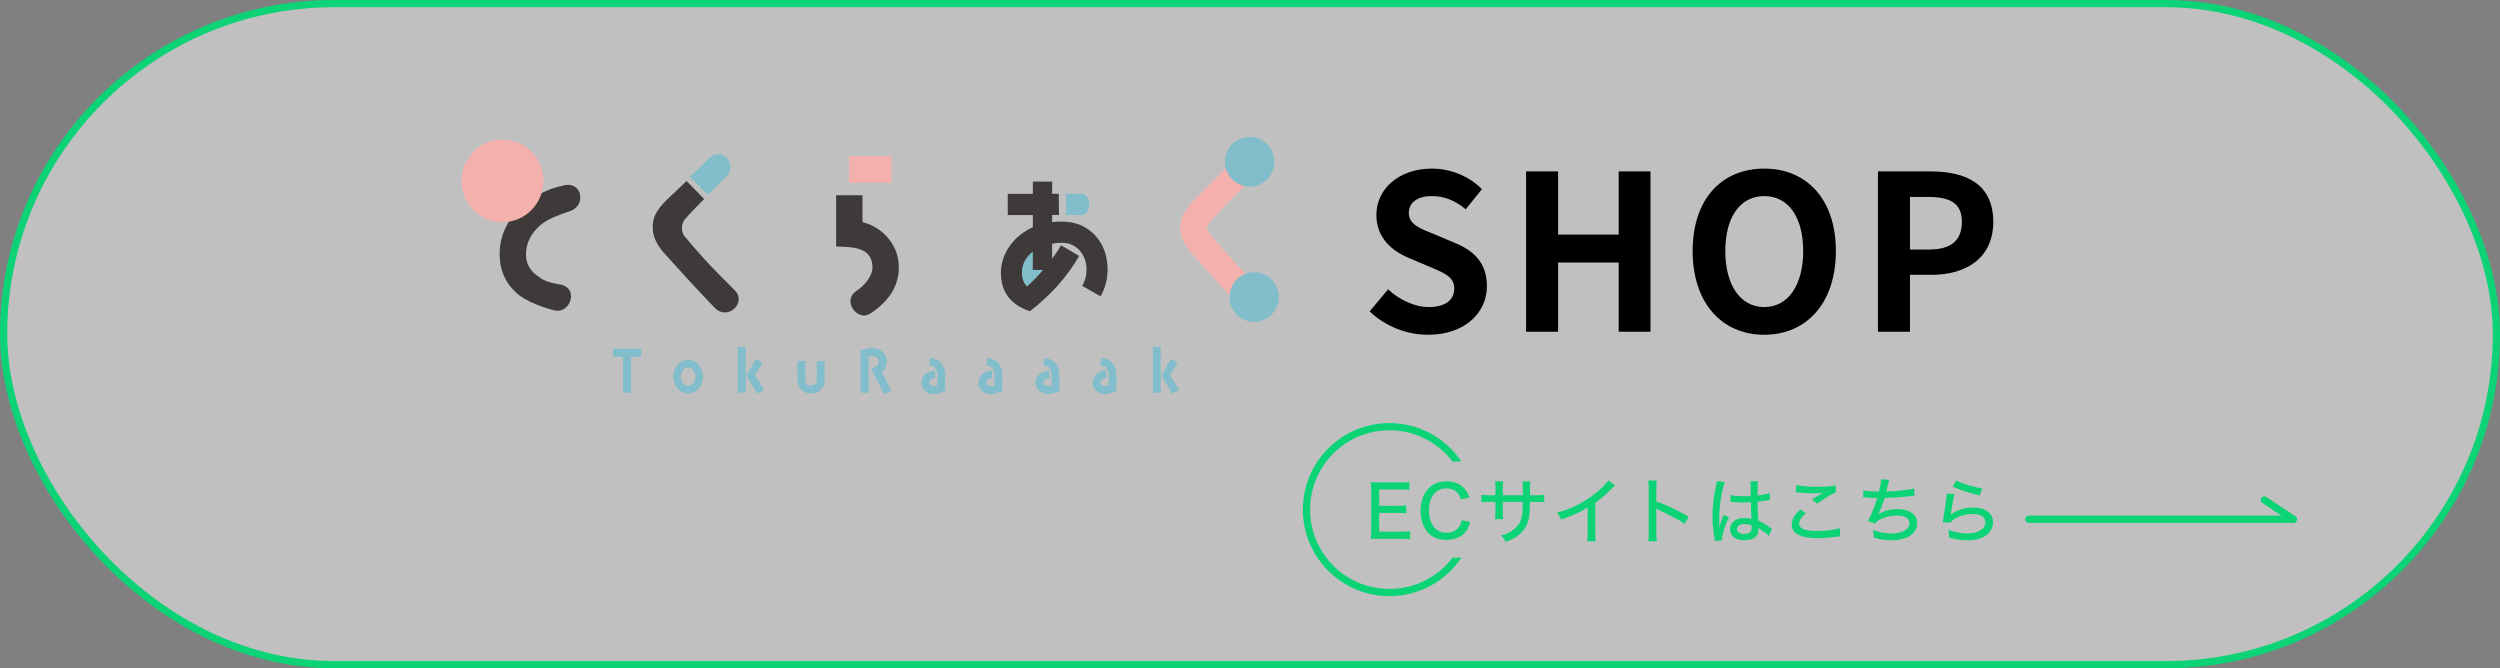 <svg width="520" height="139" viewBox="0 0 520 139" fill="none" xmlns="http://www.w3.org/2000/svg">
<rect x="0" y="0" width="520" height="139" fill="#808080" stroke="none"/>
<rect x="0.75" y="0.75" width="518.5" height="137.5" rx="68.75" fill="white" fill-opacity="0.5" stroke="#0BD376" stroke-width="1.5"/>
<path d="M131.273 74.231V81.687H129.606V74.231H127.543V72.566H133.369V74.231H131.273Z" fill="#81BDCA"/>
<path d="M145.37 80.744C144.774 81.464 144.028 81.824 143.131 81.824C142.234 81.824 141.488 81.464 140.893 80.744C140.322 80.08 140.044 79.279 140.044 78.351C140.044 77.423 140.322 76.623 140.893 75.959C141.488 75.247 142.234 74.879 143.131 74.879C144.028 74.879 144.774 75.247 145.37 75.959C145.941 76.631 146.219 77.423 146.219 78.351C146.219 79.279 145.941 80.08 145.37 80.744ZM144.25 77.055C143.957 76.647 143.584 76.431 143.123 76.431C142.663 76.431 142.298 76.639 142.004 77.063C141.734 77.439 141.607 77.863 141.607 78.343C141.607 78.823 141.734 79.248 142.004 79.624C142.298 80.048 142.671 80.256 143.123 80.256C143.576 80.256 143.965 80.048 144.25 79.632C144.52 79.255 144.647 78.823 144.647 78.343C144.647 77.863 144.52 77.431 144.25 77.055Z" fill="#81BDCA"/>
<path d="M153.474 72.151H155.101V81.688H153.474V72.151ZM157.419 81.856L155.3 78.103C155.403 77.919 156.022 76.775 157.173 74.687L158.617 75.359L157.046 78.079C157.673 79.007 158.3 80.023 158.943 81.168L157.419 81.856Z" fill="#81BDCA"/>
<path d="M170.364 81.32C169.864 81.672 169.293 81.848 168.666 81.848C167.84 81.848 167.165 81.576 166.649 81.024C166.126 80.472 165.872 79.784 165.872 78.936V75.079H167.499V78.936C167.499 79.311 167.602 79.616 167.8 79.84C167.999 80.072 168.292 80.192 168.658 80.192C169.205 80.192 169.61 79.968 169.888 79.512V75.079H171.515V79.912C171.245 80.496 170.848 80.968 170.348 81.32" fill="#81BDCA"/>
<path d="M183.897 82L181.135 76.623C182.23 76.471 182.778 75.967 182.778 75.119C182.778 74.767 182.611 74.495 182.302 74.295C182.032 74.135 181.722 74.047 181.349 74.047C181.127 74.047 180.897 74.071 180.651 74.119V81.688H179V72.863C179.992 72.535 180.77 72.375 181.326 72.375C182.199 72.375 182.921 72.623 183.516 73.127C184.143 73.655 184.461 74.359 184.461 75.215C184.461 76.071 184.112 76.831 183.405 77.399L185.374 81.24L183.905 82H183.897Z" fill="#81BDCA"/>
<path d="M194.279 81.976C193.557 81.976 192.954 81.768 192.454 81.344C191.93 80.895 191.66 80.32 191.66 79.607C191.66 78.895 191.938 78.255 192.501 77.799C192.978 77.399 193.605 77.151 194.391 77.047L194.597 78.559C194.256 78.591 193.978 78.703 193.732 78.855C193.438 79.039 193.287 79.287 193.287 79.591C193.287 79.839 193.39 80.023 193.597 80.151C193.771 80.272 193.994 80.328 194.248 80.328C194.47 80.328 194.716 80.296 194.978 80.207V78.127C194.978 76.823 194.383 76.111 193.208 75.967L193.533 74.455C194.557 74.583 195.327 74.959 195.835 75.591C196.351 76.239 196.605 77.079 196.605 78.127V81.328C195.629 81.752 194.851 81.96 194.264 81.96" fill="#81BDCA"/>
<path d="M206.153 81.976C205.431 81.976 204.828 81.768 204.328 81.344C203.804 80.895 203.534 80.32 203.534 79.607C203.534 78.895 203.812 78.255 204.375 77.799C204.852 77.399 205.479 77.151 206.264 77.047L206.471 78.559C206.13 78.591 205.852 78.703 205.606 78.855C205.312 79.039 205.161 79.287 205.161 79.591C205.161 79.839 205.264 80.023 205.471 80.151C205.645 80.272 205.868 80.328 206.122 80.328C206.344 80.328 206.59 80.296 206.852 80.207V78.127C206.852 76.823 206.257 76.111 205.082 75.967L205.407 74.455C206.431 74.583 207.201 74.959 207.709 75.591C208.225 76.239 208.479 77.079 208.479 78.127V81.328C207.503 81.752 206.725 81.96 206.137 81.96" fill="#81BDCA"/>
<path d="M218.027 81.976C217.305 81.976 216.702 81.768 216.202 81.344C215.678 80.895 215.408 80.32 215.408 79.607C215.408 78.895 215.686 78.255 216.249 77.799C216.726 77.399 217.353 77.151 218.138 77.047L218.345 78.559C218.004 78.591 217.726 78.703 217.48 78.855C217.186 79.039 217.035 79.287 217.035 79.591C217.035 79.839 217.138 80.023 217.353 80.151C217.527 80.272 217.75 80.328 218.004 80.328C218.226 80.328 218.472 80.296 218.734 80.207V78.127C218.734 76.823 218.138 76.111 216.964 75.967L217.289 74.455C218.313 74.583 219.083 74.959 219.591 75.591C220.107 76.239 220.361 77.079 220.361 78.127V81.328C219.385 81.752 218.607 81.96 218.019 81.96" fill="#81BDCA"/>
<path d="M229.901 81.976C229.179 81.976 228.575 81.768 228.075 81.344C227.551 80.895 227.282 80.32 227.282 79.607C227.282 78.895 227.559 78.255 228.123 77.799C228.599 77.399 229.226 77.151 230.012 77.047L230.218 78.559C229.877 78.591 229.599 78.703 229.353 78.855C229.06 79.039 228.909 79.287 228.909 79.591C228.909 79.839 229.012 80.023 229.218 80.151C229.393 80.272 229.615 80.328 229.869 80.328C230.091 80.328 230.337 80.296 230.599 80.207V78.127C230.599 76.823 230.004 76.111 228.829 75.967L229.155 74.455C230.179 74.583 230.949 74.959 231.457 75.591C231.972 76.239 232.226 77.079 232.226 78.127V81.328C231.25 81.752 230.472 81.96 229.885 81.96" fill="#81BDCA"/>
<path d="M239.799 72.151H241.426V81.688H239.799V72.151ZM243.752 81.856L241.633 78.103C241.736 77.919 242.355 76.775 243.506 74.687L244.95 75.359L243.379 78.079C244.006 79.007 244.633 80.023 245.276 81.168L243.752 81.856Z" fill="#81BDCA"/>
<path d="M146.465 41.379C144.624 43.219 143.274 44.651 142.409 45.684C141.655 46.588 141.647 48.204 142.378 49.124C143.259 50.228 144.671 51.852 146.608 53.997C148.799 56.389 150.64 58.165 152.728 60.277C155.49 62.822 151.442 66.814 148.712 64.062C146.87 62.206 142.989 58.045 138.068 52.564C136.536 50.796 135.766 49.068 135.766 47.412C135.718 45.572 136.194 44.019 138.758 41.491L142.806 37.659L146.457 41.387L146.465 41.379Z" fill="#3E3A39"/>
<path d="M143.449 36.754C143.449 36.754 145.234 35.17 147.417 32.978C150.108 30.266 153.529 34.258 151.172 36.634C149.354 38.467 148.497 39.219 147.195 40.491L143.449 36.754Z" fill="#81BDCA"/>
<path d="M185.159 61.349C184.064 62.966 182.143 64.566 180.778 65.358C178.238 66.71 175.158 62.574 178.079 60.541C179.341 59.797 181.476 57.637 181.476 55.685C181.476 53.733 180.635 52.484 178.92 51.86C177.936 51.492 176.293 51.308 173.92 51.276V40.611H179.397V46.204C181.619 46.756 183.413 47.932 184.834 49.66C186.254 51.388 186.953 53.413 186.953 55.693C186.953 57.717 186.365 59.589 185.167 61.357" fill="#3E3A39"/>
<path d="M185.421 32.482H176.587V38.002H185.421V32.482Z" fill="#F4B0AD"/>
<path d="M220.29 44.724H218.845V46.196C219.504 46.124 220.155 46.084 220.853 46.084C223.663 46.084 225.965 47.044 227.751 48.916C229.505 50.828 230.378 53.221 230.378 56.085C230.378 58.037 229.902 59.909 228.917 61.638L225.123 59.469C225.703 58.405 225.997 57.301 225.997 56.085C225.997 54.501 225.52 53.181 224.576 52.117C223.623 51.052 222.385 50.5 220.853 50.5C220.194 50.5 219.544 50.572 218.845 50.684V53.813C219.536 52.893 220.155 51.941 220.702 51.02L224.465 53.229C221.98 57.565 218.551 61.398 214.21 64.742C210.193 63.382 208.185 60.694 208.185 56.725C208.185 54.701 208.844 52.829 210.122 51.02C211.36 49.364 212.932 48.116 214.829 47.268V44.732H209.614V40.315H214.829V37.779H218.845V40.315H220.234C220.234 40.315 220.234 44.668 220.298 44.732" fill="#3E3A39"/>
<path d="M221.703 40.315H224.965C227.148 40.315 227.036 44.731 224.965 44.731C222.893 44.731 221.734 44.707 221.734 44.707C221.774 44.747 221.703 40.315 221.703 40.315Z" fill="#81BDCA"/>
<path d="M214.821 52.348C213.32 53.484 212.558 54.957 212.558 56.725C212.558 57.901 212.924 58.861 213.614 59.597C214.749 58.605 215.876 57.429 216.972 56.141H214.821V52.348Z" fill="#81BDCA"/>
<path d="M112.51 40.243C114.082 39.435 115.011 39.083 117.471 38.515C121.114 37.787 121.979 42.795 118.527 43.923C116.773 44.539 114.003 45.396 112.32 46.9C110.383 48.628 109.399 50.652 109.399 52.965C109.399 54.693 110.129 56.125 111.621 57.269C112.86 58.229 113.614 58.653 116.288 59.141C120.551 59.709 118.733 65.278 115.376 64.582C113.217 64.006 109.391 62.782 107.351 60.869C105.049 58.773 103.922 56.085 103.922 52.885C103.922 49.132 105.422 45.86 108.375 43.099C109.105 42.363 110.836 41.099 112.502 40.227" fill="#3E3A39"/>
<path d="M113.025 37.627C113.025 42.364 109.216 46.212 104.509 46.212C99.802 46.212 96 42.364 96 37.627C96 32.89 99.81 29.042 104.517 29.042C109.223 29.042 113.033 32.882 113.033 37.627" fill="#F4B0AD"/>
<path d="M258.864 64.886C256.38 62.165 252.697 58.045 247.768 52.564C246.236 50.796 245.466 49.068 245.466 47.412C245.466 45.459 246.451 43.475 248.459 41.491L258.491 31.45L262.396 35.274C260.317 37.298 258.237 39.355 256.158 41.379C252.689 44.835 250.975 46.86 250.975 47.452C250.975 47.892 252.761 50.06 256.301 53.996C258.491 56.389 260.682 58.741 262.865 61.093L258.849 64.878L258.864 64.886Z" fill="#F4B0AD"/>
<path d="M265.048 33.65C265.048 36.506 262.754 38.819 259.92 38.819C257.087 38.819 254.793 36.506 254.793 33.65C254.793 30.794 257.087 28.481 259.92 28.481C262.754 28.481 265.048 30.794 265.048 33.65Z" fill="#81BDCA"/>
<path d="M266 61.782C266 64.638 263.706 66.95 260.873 66.95C258.039 66.95 255.745 64.638 255.745 61.782C255.745 58.925 258.039 56.613 260.873 56.613C263.706 56.613 266 58.925 266 61.782Z" fill="#81BDCA"/>
<path d="M297.04 69.63C292.585 69.63 288.13 67.875 284.89 64.77L288.715 60.18C291.1 62.385 294.25 63.87 297.175 63.87C300.64 63.87 302.485 62.385 302.485 60.045C302.485 57.57 300.46 56.805 297.49 55.545L293.035 53.655C289.66 52.26 286.285 49.56 286.285 44.7C286.285 39.255 291.055 35.07 297.805 35.07C301.675 35.07 305.545 36.6 308.245 39.345L304.87 43.53C302.755 41.775 300.55 40.785 297.805 40.785C294.88 40.785 293.035 42.09 293.035 44.295C293.035 46.68 295.375 47.535 298.21 48.66L302.575 50.505C306.625 52.17 309.28 54.735 309.28 59.55C309.28 64.995 304.735 69.63 297.04 69.63ZM317.426 69V35.655H324.086V48.795H336.686V35.655H343.301V69H336.686V54.6H324.086V69H317.426ZM366.964 69.63C358.144 69.63 352.069 63.015 352.069 52.215C352.069 41.37 358.144 35.07 366.964 35.07C375.784 35.07 381.859 41.415 381.859 52.215C381.859 63.015 375.784 69.63 366.964 69.63ZM366.964 63.87C371.914 63.87 375.064 59.325 375.064 52.215C375.064 45.06 371.914 40.785 366.964 40.785C362.014 40.785 358.864 45.06 358.864 52.215C358.864 59.325 362.014 63.87 366.964 63.87ZM390.613 69V35.655H401.548C408.928 35.655 414.598 38.265 414.598 46.14C414.598 53.745 408.883 57.165 401.728 57.165H397.273V69H390.613ZM397.273 51.9H401.278C405.868 51.9 408.073 49.965 408.073 46.14C408.073 42.27 405.643 40.965 401.053 40.965H397.273V51.9Z" fill="black"/>
<path fill-rule="evenodd" clip-rule="evenodd" d="M302.126 116C299.111 119.951 294.353 122.5 289 122.5C279.887 122.5 272.5 115.113 272.5 106C272.5 96.887 279.887 89.5 289 89.5C294.353 89.5 299.111 92.049 302.126 96H303.969C300.74 91.176 295.241 88 289 88C279.059 88 271 96.059 271 106C271 115.941 279.059 124 289 124C295.241 124 300.74 120.824 303.969 116H302.126Z" fill="#0BD376"/>
<path d="M422 108H477" stroke="#0BD376" stroke-width="1.5" stroke-linecap="round"/>
<path d="M477 108L471 104" stroke="#0BD376" stroke-width="1.5" stroke-linecap="round"/>
<path d="M293.3 110.485V112.18C292.79 112.105 292.34 112.075 291.47 112.075H286.895C286.055 112.075 285.71 112.09 285.095 112.12C285.185 111.535 285.215 111.04 285.215 110.215V102.145C285.215 101.425 285.185 100.96 285.095 100.3C285.635 100.33 286.055 100.345 286.895 100.345H291.32C292.055 100.345 292.67 100.315 293.15 100.24V101.92C292.61 101.845 292.145 101.815 291.32 101.815H286.88V105.22H290.645C291.395 105.22 291.89 105.19 292.49 105.115V106.795C291.935 106.72 291.53 106.69 290.645 106.69H286.865V110.59H291.47C292.295 110.59 292.7 110.56 293.3 110.485ZM305.615 103.465L303.89 103.9C303.71 103.27 303.545 102.955 303.23 102.58C302.675 101.935 301.865 101.59 300.875 101.59C298.61 101.59 297.23 103.33 297.23 106.18C297.23 109.015 298.655 110.815 300.89 110.815C301.985 110.815 302.915 110.395 303.44 109.645C303.74 109.24 303.875 108.88 303.995 108.22L305.78 108.565C305.51 109.555 305.27 110.08 304.85 110.62C303.995 111.7 302.57 112.3 300.845 112.3C299.3 112.3 298.025 111.82 297.125 110.905C296.075 109.825 295.49 108.13 295.49 106.24C295.49 104.245 296.135 102.535 297.32 101.41C298.235 100.54 299.39 100.12 300.86 100.12C302.33 100.12 303.485 100.525 304.37 101.38C304.985 101.965 305.3 102.49 305.615 103.465ZM312.58 103.015H316.75V101.665C316.75 100.69 316.75 100.495 316.69 100.135H318.31C318.265 100.495 318.265 100.585 318.25 101.14C318.25 101.725 318.25 101.74 318.25 103.015H319.33C320.32 103.015 320.65 103 321.205 102.91V104.47C320.695 104.41 320.275 104.395 319.36 104.395H318.235C318.19 106.42 318.19 106.42 318.13 106.99C317.92 108.85 317.275 110.125 315.985 111.205C315.205 111.865 314.5 112.255 313.165 112.72C312.925 112.18 312.76 111.955 312.22 111.4C313.57 110.995 314.335 110.62 315.085 109.96C316.105 109.06 316.54 108.07 316.675 106.3C316.705 105.895 316.72 105.37 316.735 104.395H312.58V106.165C312.58 106.945 312.61 107.605 312.655 107.98H310.975C311.02 107.5 311.05 106.915 311.05 106.21V104.395H309.985C309.1 104.395 308.755 104.41 308.14 104.47V102.91C308.755 103 309.055 103.015 310.015 103.015H311.05V101.635C311.05 101.11 311.02 100.435 310.975 100.12H312.67C312.61 100.555 312.58 101.08 312.58 101.62V103.015ZM334.51 99.925L335.95 100.945C335.695 101.17 335.665 101.185 335.275 101.59C334.3 102.625 333.085 103.675 331.825 104.575V110.62C331.825 111.655 331.855 112.135 331.915 112.6H330.13C330.205 112.03 330.22 111.715 330.22 110.62V105.565C328.375 106.69 327.445 107.11 324.7 108.07C324.43 107.425 324.295 107.2 323.86 106.63C326.755 105.865 329.305 104.605 331.69 102.745C333.04 101.695 334.075 100.66 334.51 99.925ZM344.605 112.585H342.835C342.91 111.94 342.925 111.565 342.925 110.665V101.74C342.925 100.705 342.91 100.36 342.835 99.94H344.605C344.545 100.42 344.515 100.93 344.515 101.77V104.305C346.66 105.055 348.76 106.045 351.265 107.47L350.395 108.955C349.72 108.49 349.33 108.25 348.535 107.815C347.395 107.2 345.76 106.39 344.95 106.045C344.695 105.94 344.695 105.94 344.47 105.79C344.47 106 344.47 106 344.5 106.375C344.5 106.51 344.515 106.975 344.515 107.125V110.665C344.515 111.46 344.545 112.03 344.605 112.585ZM359.95 104.41L359.965 102.97C360.685 103.15 361.495 103.21 363.085 103.21C363.475 103.21 363.685 103.195 364.15 103.165C364.135 101.83 364.135 101.83 364.135 100.795C364.135 100.495 364.12 100.27 364.09 100.105H365.68C365.605 100.51 365.575 101.155 365.575 102.19C365.575 102.355 365.575 102.7 365.575 103.06C366.55 102.955 367.615 102.73 368.08 102.535L368.14 103.945C368.02 103.96 368.005 103.96 367.72 104.035C367.225 104.14 366.295 104.29 365.59 104.365C365.59 104.5 365.59 104.5 365.59 104.71C365.59 105.58 365.605 105.655 365.68 107.215C365.725 107.845 365.725 107.845 365.74 108.31C366.79 108.79 367.24 109.06 368.155 109.72C368.335 109.84 368.395 109.885 368.545 109.975L367.93 111.475C367.66 111.16 367.165 110.74 366.745 110.485C366.25 110.17 365.875 109.93 365.74 109.84C365.74 109.945 365.74 109.945 365.74 110.11C365.74 110.53 365.68 110.875 365.56 111.13C365.17 111.925 364.165 112.375 362.8 112.375C360.97 112.375 359.845 111.49 359.845 110.05C359.845 108.685 361.09 107.725 362.86 107.725C363.445 107.725 363.91 107.8 364.3 107.965C364.255 107.53 364.255 107.53 364.18 104.47C363.415 104.5 363.145 104.515 362.665 104.515C362.065 104.515 361.48 104.5 360.895 104.455C360.655 104.44 360.49 104.44 360.43 104.425C360.295 104.425 360.205 104.425 360.16 104.425C360.1 104.41 360.055 104.41 360.025 104.41C360.01 104.41 359.98 104.41 359.95 104.41ZM364.33 109.285C363.76 109.075 363.4 109 362.89 109C361.9 109 361.27 109.42 361.27 110.05C361.27 110.65 361.9 111.07 362.8 111.07C363.355 111.07 363.865 110.89 364.105 110.605C364.255 110.41 364.33 110.125 364.33 109.675C364.33 109.585 364.33 109.285 364.33 109.285ZM357.1 100.075L358.795 100.27C358.165 101.635 357.61 105.115 357.61 107.665C357.61 107.74 357.61 107.905 357.61 108.07C357.625 108.535 357.625 108.535 357.625 108.985C357.625 109.345 357.625 109.345 357.625 109.615H357.655C357.88 108.715 357.91 108.625 358.36 107.515C358.45 107.305 358.465 107.26 358.51 107.11L359.635 107.59C358.855 109.045 358.21 111.07 358.21 112.03C358.21 112.12 358.21 112.135 358.24 112.39L356.68 112.51C356.68 112.39 356.68 112.39 356.605 111.94C356.305 110.095 356.2 108.88 356.2 107.275C356.2 105.205 356.35 103.915 356.92 101.155C357.055 100.51 357.1 100.27 357.1 100.075ZM373.51 102.385L373.63 100.885C374.5 101.11 375.955 101.245 377.71 101.245C379.75 101.245 380.875 101.17 381.805 100.96L381.88 102.37C380.95 102.775 379.45 103.69 377.965 104.77L376.885 103.9C377.83 103.285 378.04 103.165 378.565 102.85C378.73 102.76 378.775 102.745 378.955 102.64C379.075 102.565 379.105 102.55 379.255 102.46C378.475 102.565 377.86 102.61 377.065 102.61C376.135 102.61 374.875 102.535 374.035 102.43C373.765 102.4 373.72 102.385 373.51 102.385ZM374.53 105.955L375.625 106.78C374.65 107.575 374.23 108.22 374.23 108.895C374.23 109.51 374.62 109.93 375.4 110.185C375.925 110.335 376.915 110.44 378.055 110.44C379.87 110.44 381.73 110.185 382.645 109.825L382.795 111.55C382.555 111.55 382.48 111.565 382.21 111.61C380.635 111.835 379.435 111.94 378.16 111.94C376.6 111.94 375.31 111.775 374.53 111.46C373.3 110.98 372.685 110.185 372.685 109.075C372.685 107.995 373.225 107.065 374.53 105.955ZM387.55 103.465L387.58 101.995C388.285 102.16 389.23 102.235 390.82 102.25C391.105 101.08 391.24 100.33 391.255 99.685L392.95 99.835C392.875 100.075 392.875 100.075 392.71 100.735C392.545 101.455 392.485 101.725 392.35 102.22C395.125 102.13 397.18 101.905 398.14 101.59L398.215 103.105C397.855 103.135 397.855 103.135 396.52 103.285C395.38 103.42 393.505 103.54 392.005 103.585C391.645 104.8 390.985 106.48 390.64 107.035C391.63 106.3 393.1 105.895 394.825 105.895C395.995 105.895 397.03 106.195 397.78 106.75C398.41 107.23 398.77 107.98 398.77 108.835C398.77 110.965 396.685 112.375 393.535 112.375C392.2 112.375 390.895 112.18 389.74 111.82C389.74 111.085 389.74 110.965 389.62 110.23C390.895 110.725 392.14 110.965 393.445 110.965C395.695 110.965 397.165 110.125 397.165 108.835C397.165 107.815 396.19 107.23 394.495 107.23C393.385 107.23 392.14 107.515 391.165 107.995C390.595 108.28 390.295 108.52 390.01 108.895L388.495 108.355C388.765 107.935 388.99 107.485 389.245 106.9C389.755 105.715 390.25 104.38 390.49 103.57C389.71 103.57 388.915 103.525 388.12 103.465C387.925 103.45 387.775 103.45 387.67 103.45C387.655 103.45 387.61 103.45 387.55 103.465ZM406.18 101.2L406.915 99.955C407.89 100.51 410.68 101.365 412.3 101.62L411.775 103.045C409.12 102.415 407.935 102.01 406.18 101.2ZM404.965 102.655L406.525 102.745C406.315 103.57 406.09 104.815 405.835 106.6C405.79 106.87 405.79 106.93 405.73 107.125C406.66 106.195 408.565 105.565 410.44 105.565C412.945 105.565 414.565 106.765 414.565 108.61C414.565 109.705 413.995 110.755 413.08 111.385C412.09 112.06 410.86 112.375 409.225 112.375C407.935 112.375 407.14 112.255 405.415 111.835C405.415 111.085 405.385 110.83 405.25 110.215C406.6 110.71 407.935 110.965 409.195 110.965C411.415 110.965 412.96 110.02 412.96 108.64C412.96 107.56 411.955 106.9 410.275 106.9C408.415 106.9 406.51 107.65 405.715 108.7L404.11 108.655C404.155 108.4 404.155 108.325 404.23 107.77C404.38 106.675 404.575 105.34 404.86 103.495C404.92 103.15 404.935 102.97 404.965 102.655Z" fill="#0BD376"/>
</svg>
